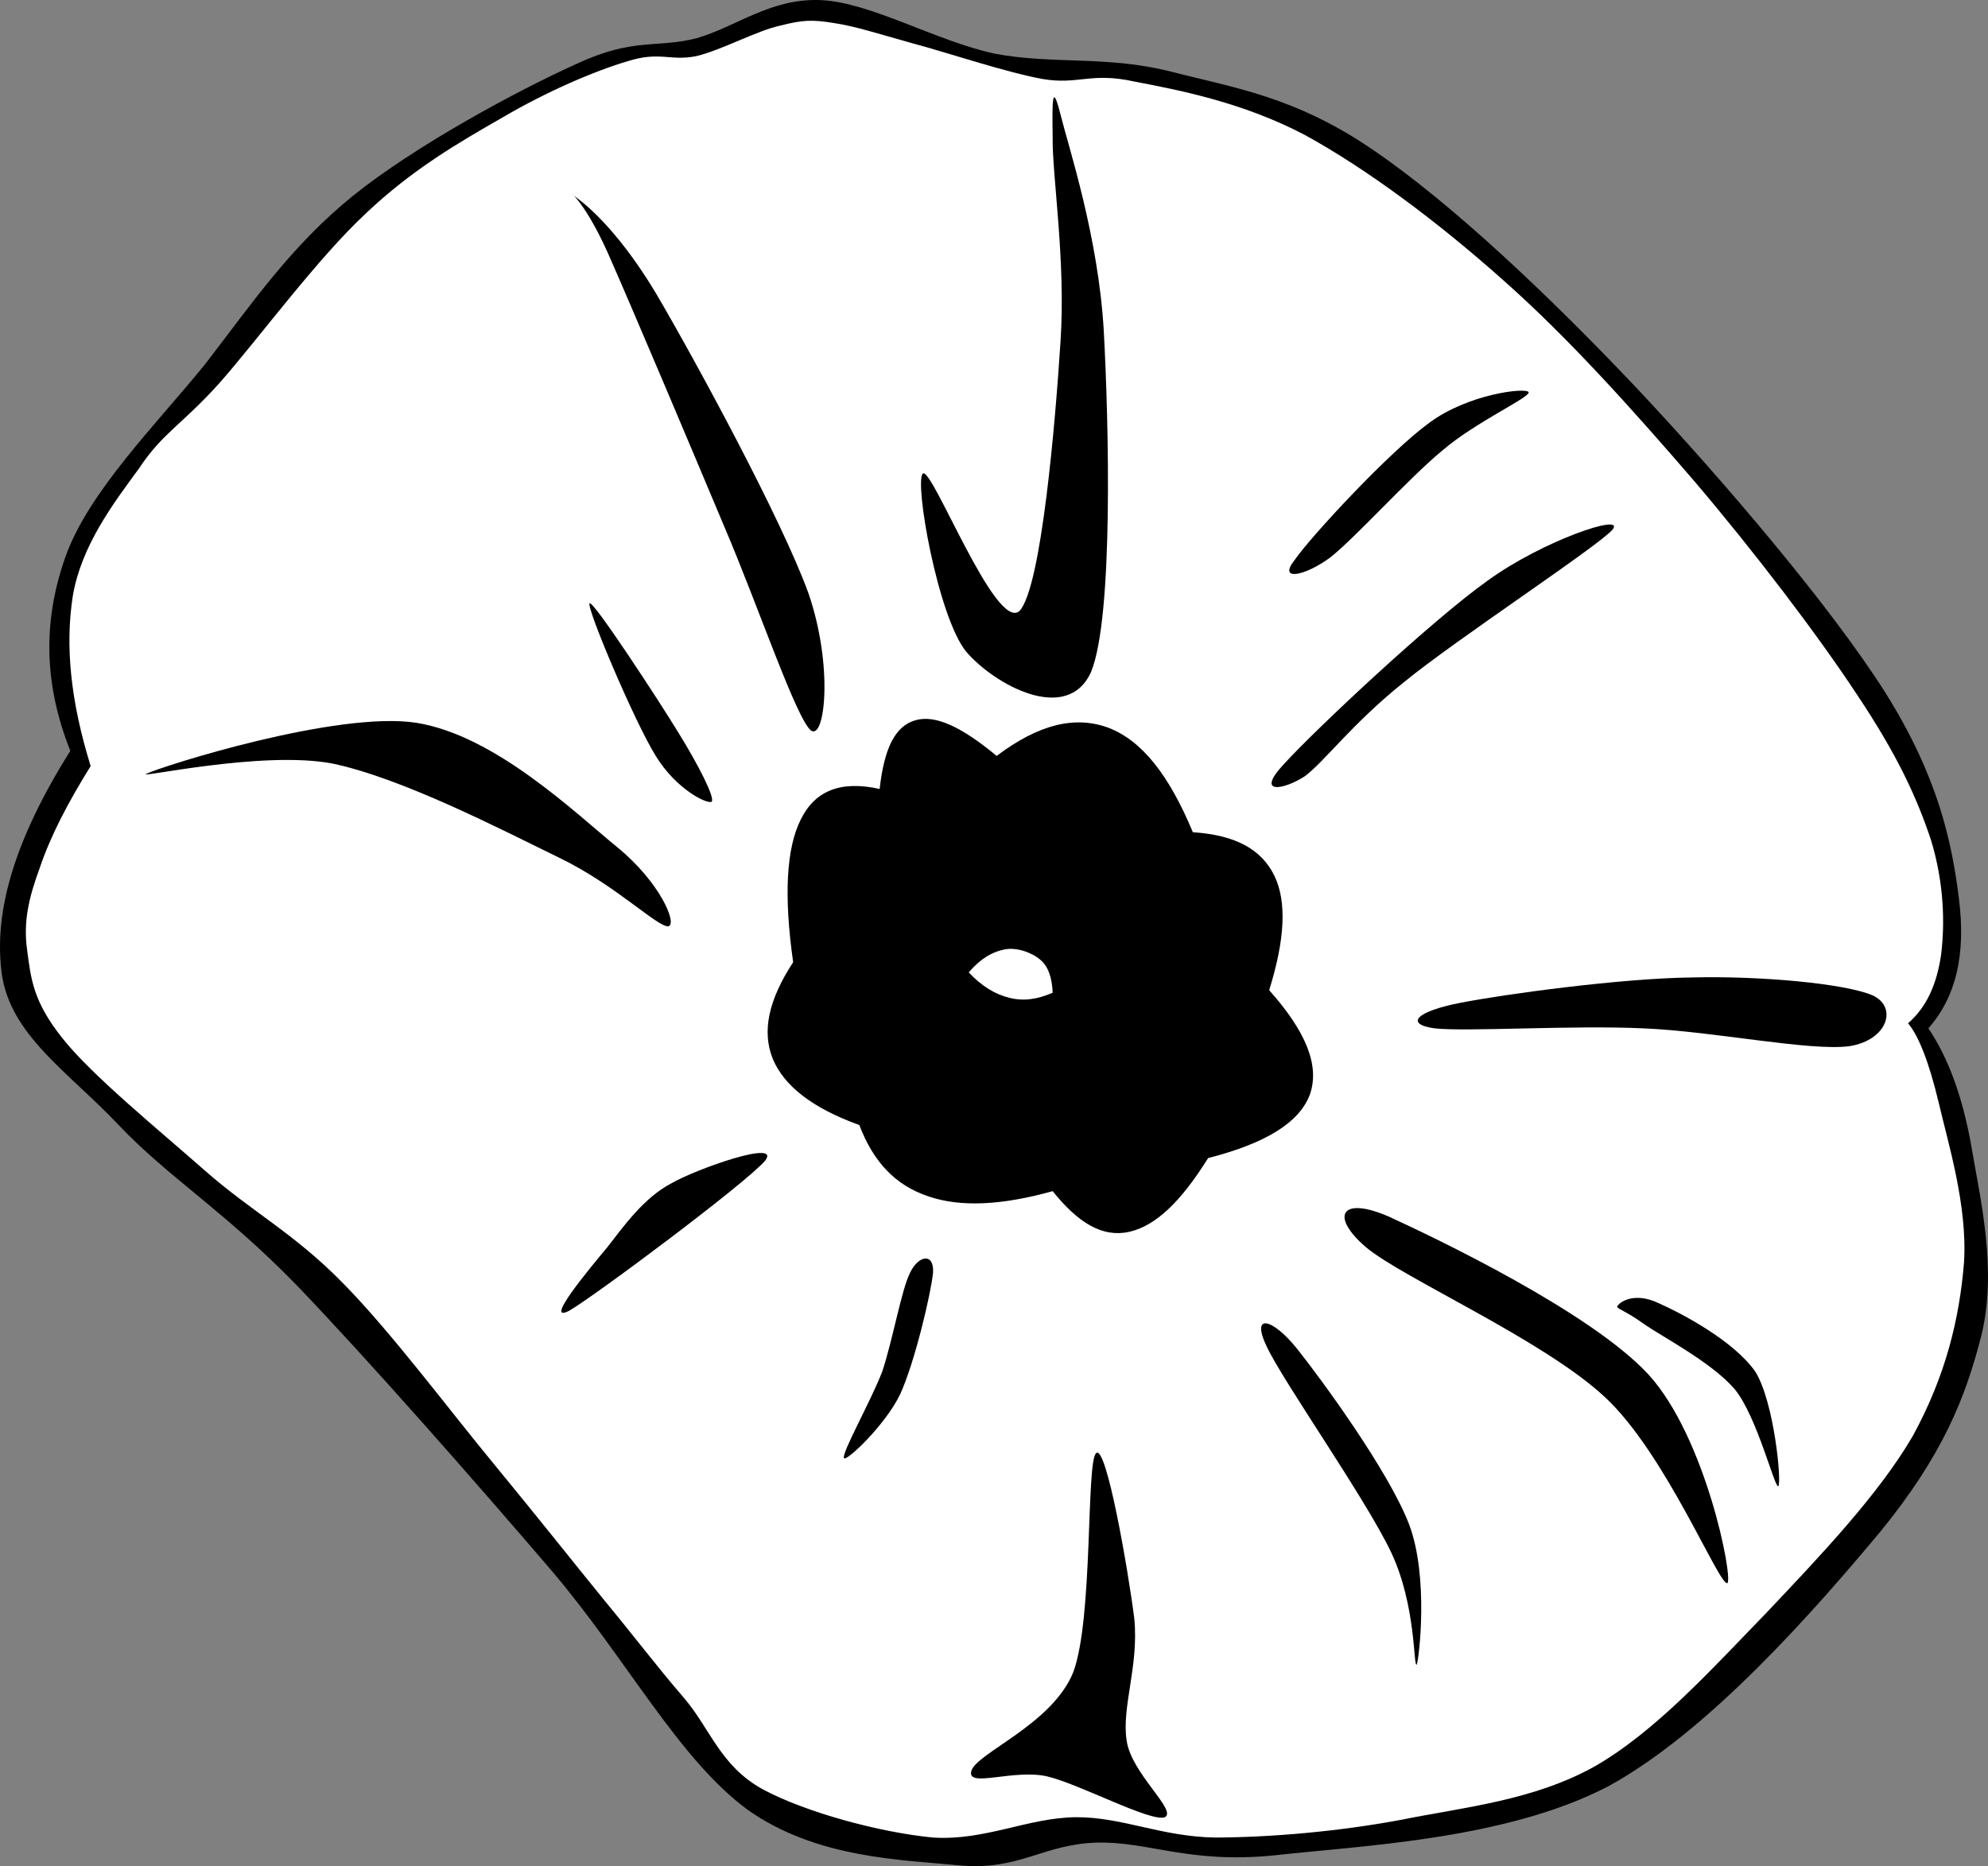 <?xml version="1.0" encoding="UTF-8" standalone="no"?>
<!-- Created with Inkscape (http://www.inkscape.org/) -->
<svg
   xmlns:svg="http://www.w3.org/2000/svg"
   xmlns="http://www.w3.org/2000/svg"
   version="1.0"
   width="281.288"
   height="264.09"
   viewBox="0 0 281.288 264.09"
   id="Layer_1"
   xml:space="preserve"><rect x="0" y="0" width="281.288" height="264.09" fill="#808080" stroke="none"/><defs
   id="defs17" />







<radialGradient
   cx="143.766"
   cy="135.503"
   r="122.448"
   id="XMLID_2_"
   gradientUnits="userSpaceOnUse">
	<stop
   style="stop-color:#000000;stop-opacity:1"
   offset="0.005"
   id="stop10" />
	<stop
   style="stop-color:#2a2a2a;stop-opacity:1"
   offset="1"
   id="stop12" />
</radialGradient>
<g
   id="g3134"><path
     d="M 9.947,106.254 C 6.275,97.002 5.987,88.11 9.227,78.894 C 12.467,69.642 22.079,60.102 29.027,51.534 C 35.687,42.894 41.159,34.83 49.907,27.738 C 58.799,20.574 73.307,12.762 81.623,9.018 C 89.687,5.274 92.783,6.858 98.543,5.418 C 104.231,3.762 109.091,-0.306 116.183,0.018 C 123.203,0.342 132.383,5.778 140.663,7.578 C 148.978,9.162 156.431,7.83 165.539,10.098 C 174.431,12.402 183.251,13.626 194.339,21.258 C 205.499,28.854 219.503,42.138 231.778,55.134 C 243.911,68.058 258.995,85.77 266.734,97.974 C 274.258,109.962 276.167,119.142 277.174,127.17 C 278.182,135.162 276.742,141.102 272.854,145.53 L 272.854,145.53 C 275.626,149.634 277.714,155.178 278.974,162.45 C 280.198,169.686 282.574,179.514 280.414,188.73 C 278.145,197.802 274.834,206.01 266.014,216.81 C 256.978,227.61 241.858,245.034 227.458,252.846 C 212.949,260.369 192.502,261.198 180.298,262.566 C 168.094,263.79 162.514,260.549 155.098,260.766 C 147.574,261.018 144.262,264.69 135.982,264.005 C 127.558,263.178 115.534,263.033 105.742,256.085 C 95.986,248.886 88.642,234.737 78.022,222.245 C 67.222,209.645 52.246,192.581 41.986,181.89 C 31.726,171.342 23.698,166.518 16.786,159.209 C 9.73,151.722 1.342,146.465 0.226,137.609 C -0.925,128.646 2.314,118.422 9.947,106.254 L 9.947,106.254 z "
     style="fill-rule:evenodd"
     id="path3" /><path
     d="M 269.974,144.81 C 272.53,142.614 274.042,139.373 274.654,135.089 C 275.194,130.697 275.087,125.009 273.215,118.854 C 271.127,112.626 268.391,106.758 262.775,98.334 C 257.087,89.694 248.159,77.994 239.735,68.094 C 231.239,58.23 221.951,47.826 212.699,39.654 C 203.376,31.338 193.367,23.886 184.619,19.098 C 175.8,14.454 166.691,12.726 160.5,11.538 C 154.308,10.17 152.615,12.042 147.504,11.178 C 142.067,10.17 134.148,7.47 129.144,6.138 C 124.104,4.734 121.08,3.726 117.984,3.258 C 114.888,2.754 113.52,2.826 110.424,3.618 C 107.076,4.338 102.144,7.074 98.544,7.938 C 94.836,8.694 93.396,7.218 88.824,8.658 C 84.18,10.026 77.376,12.942 71.184,16.578 C 64.956,20.142 58.332,23.958 51.708,30.258 C 44.904,36.594 36.588,47.898 31.188,54.054 C 25.824,60.066 23.052,61.182 19.668,66.294 C 15.996,71.298 11.532,77.202 10.308,84.294 C 9.192,91.386 9.984,99.234 12.828,108.414 L 12.828,108.414 C 9.552,113.67 7.104,118.422 5.628,122.814 C 4.08,127.026 3.288,130.374 3.828,134.37 C 4.368,138.402 4.62,141.679 8.868,146.971 C 13.08,152.263 22.296,159.75 29.028,165.691 C 35.58,171.451 41.592,174.511 48.468,181.531 C 55.344,188.479 63.804,199.855 70.104,207.451 C 76.26,214.939 81.048,220.987 85.584,226.567 C 90.048,231.966 92.892,235.783 96.744,240.247 C 100.488,244.603 101.892,249.895 107.904,253.207 C 113.88,256.447 124.464,259.327 132.024,260.047 C 139.368,260.516 145.451,257.239 152.22,257.167 C 158.844,257.131 164.28,259.939 172.02,260.047 C 179.724,260.012 189.264,259.22 198.3,257.527 C 207.228,255.727 216.947,254.827 225.659,249.966 C 234.3,244.998 242.22,236.179 249.815,228.366 C 257.339,220.41 265.872,211.482 270.695,203.13 C 275.303,194.67 277.248,186.643 277.895,178.651 C 278.399,170.587 275.627,161.731 274.295,155.971 C 272.926,150.282 271.486,146.61 269.974,144.81 L 269.974,144.81 z M 124.463,111.654 C 125.111,105.858 126.659,102.762 129.503,101.934 C 132.311,101.106 136.019,102.834 141.023,106.974 L 141.023,106.974 C 147.035,102.438 152.183,101.25 156.899,103.014 C 161.58,104.85 165.395,109.638 168.779,117.774 L 168.779,117.774 C 174.719,118.17 178.427,120.114 180.3,123.894 C 182.1,127.602 181.812,132.965 179.58,140.129 L 179.58,140.129 C 184.872,146.069 186.743,150.858 185.34,154.89 C 183.863,158.85 179.111,161.802 170.94,163.89 L 170.94,163.89 C 167.052,170.118 163.524,173.465 159.78,174.329 C 156.001,175.157 152.581,173.105 148.944,168.569 L 148.944,168.569 C 141.709,170.585 135.877,170.873 131.305,169.289 C 126.625,167.705 123.565,164.393 121.585,159.209 L 121.585,159.209 C 114.961,156.833 110.929,153.665 109.345,149.85 C 107.761,145.926 108.769,141.461 112.225,136.169 L 112.225,136.169 C 110.893,126.773 111.253,120.042 113.305,115.973 C 115.319,111.87 118.991,110.43 124.463,111.654 L 124.463,111.654 z "
     style="fill:#ffffff;fill-opacity:1;fill-rule:evenodd"
     id="path5" /><path
     d="M 137.063,137.61 C 138.791,135.63 140.339,134.73 142.103,134.37 C 143.759,134.011 145.956,134.766 147.179,135.81 C 148.331,136.746 148.871,138.438 148.943,140.49 L 148.943,140.49 C 146.783,141.427 144.839,141.714 142.823,141.21 C 140.771,140.706 138.898,139.554 137.063,137.61 L 137.063,137.61 z "
     style="fill:#ffffff;fill-rule:evenodd"
     id="path7" /><path
     d="M 148.942,19.458 C 148.871,14.094 148.871,11.538 150.058,16.218 C 151.21,20.862 155.422,33.534 156.178,46.854 C 156.898,60.066 157.546,87.354 154.378,95.094 C 150.994,102.582 140.698,96.894 136.702,92.214 C 132.706,87.318 129.322,68.094 130.582,67.014 C 131.878,66.006 140.878,89.514 144.262,86.454 C 147.358,83.106 149.338,59.598 150.058,48.294 C 150.814,36.918 148.871,24.894 148.942,19.458 L 148.942,19.458 z M 85.943,35.658 C 89.435,43.542 97.679,63.09 102.503,74.574 C 107.327,85.878 112.655,101.682 114.743,103.374 C 116.723,104.814 117.947,94.266 114.383,83.934 C 110.567,73.422 98.327,50.886 92.783,41.454 C 87.131,32.058 82.451,28.602 81.263,27.738 C 80.039,26.802 82.379,27.774 85.943,35.658 L 85.943,35.658 z M 96.022,103.734 C 93.034,98.838 83.926,84.942 83.422,85.374 C 82.918,85.914 89.794,102.186 92.782,106.974 C 95.662,111.69 100.054,113.85 100.702,113.454 C 101.171,112.878 98.867,108.342 96.022,103.734 L 96.022,103.734 z M 87.383,119.934 C 81.299,114.966 70.067,104.094 58.943,102.294 C 47.711,100.53 22.763,108.486 20.747,109.494 C 18.839,110.286 37.127,106.146 47.027,108.054 C 56.891,110.106 70.967,117.414 79.103,121.374 C 87.095,125.226 93.035,131.238 94.583,131.094 C 95.879,130.698 93.287,124.758 87.383,119.934 L 87.383,119.934 z M 94.943,167.49 C 91.127,169.506 88.319,173.43 85.943,176.49 C 83.459,179.478 76.799,187.434 80.543,185.49 C 84.323,183.294 105.743,167.274 108.263,164.25 C 110.603,161.19 98.615,165.366 94.943,167.49 L 94.943,167.49 z M 181.738,108.054 C 177.455,112.59 181.703,111.762 184.618,109.854 C 187.427,107.766 191.314,102.402 198.658,96.534 C 205.93,90.558 226.091,77.346 228.179,74.934 C 230.015,72.558 218.351,76.482 210.539,82.134 C 202.583,87.786 186.13,103.23 181.738,108.054 L 181.738,108.054 z M 188.218,78.894 C 191.71,76.158 199.306,67.698 204.058,63.774 C 208.774,59.706 216.514,56.25 216.298,55.494 C 215.865,54.81 207.766,55.746 202.258,59.814 C 196.642,63.882 185.518,75.87 183.178,79.254 C 180.73,82.35 184.726,81.486 188.218,78.894 L 188.218,78.894 z M 206.579,141.93 C 200.459,143.118 198.658,144.917 202.978,145.53 C 207.406,146.034 222.526,145.062 232.499,145.53 C 242.362,145.926 256.114,148.806 261.694,148.05 C 267.131,147.187 268.534,142.471 264.934,140.851 C 261.082,139.195 249.13,138.079 239.338,138.33 C 229.438,138.438 212.734,140.706 206.579,141.93 L 206.579,141.93 z M 196.499,172.169 C 189.73,169.218 188.146,172.098 193.259,176.489 C 198.406,180.845 218.387,189.593 227.099,197.729 C 235.703,205.721 243.227,224.441 244.415,224.044 C 245.242,223.252 241.318,203.309 233.219,194.488 C 225.046,185.669 203.266,175.266 196.499,172.169 L 196.499,172.169 z M 232.499,187.29 C 235.307,189.27 242.183,192.763 245.495,196.65 C 248.663,200.61 251.074,210.546 251.614,210.33 C 252.118,209.826 251.039,198.414 248.375,194.13 C 245.351,189.775 238.007,185.887 234.658,184.41 C 231.31,182.826 229.295,184.194 228.898,184.77 C 228.466,185.166 229.762,185.31 232.499,187.29 L 232.499,187.29 z M 159.418,246.366 C 158.662,241.614 161.146,235.854 160.498,229.086 C 159.634,222.21 156.538,204.355 155.098,205.65 C 153.658,206.874 154.702,229.049 151.858,236.646 C 148.871,244.098 137.999,248.129 137.423,250.686 C 136.847,253.062 143.506,250.29 148.222,251.406 C 152.758,252.486 162.874,257.922 164.818,257.166 C 166.618,256.23 160.102,251.01 159.418,246.366 L 159.418,246.366 z M 132.022,180.089 C 132.166,177.209 129.934,177.678 128.782,180.089 C 127.558,182.465 126.334,189.594 124.822,194.129 C 123.094,198.558 119.026,205.686 119.422,206.369 C 119.818,206.802 125.182,201.762 127.342,197.369 C 129.431,192.833 131.735,183.005 132.022,180.089 L 132.022,180.089 z M 179.218,190.53 C 181.522,195.498 193.186,211.986 196.858,219.726 C 200.422,227.322 199.955,236.034 200.459,235.566 C 200.782,234.81 202.187,223.146 199.379,215.73 C 196.463,208.134 186.923,195.138 183.539,190.89 C 180.118,186.606 176.915,185.706 179.218,190.53 L 179.218,190.53 z "
     style="opacity:1;fill:#000000;fill-opacity:1;fill-rule:evenodd"
     id="path14" /></g>
</svg>